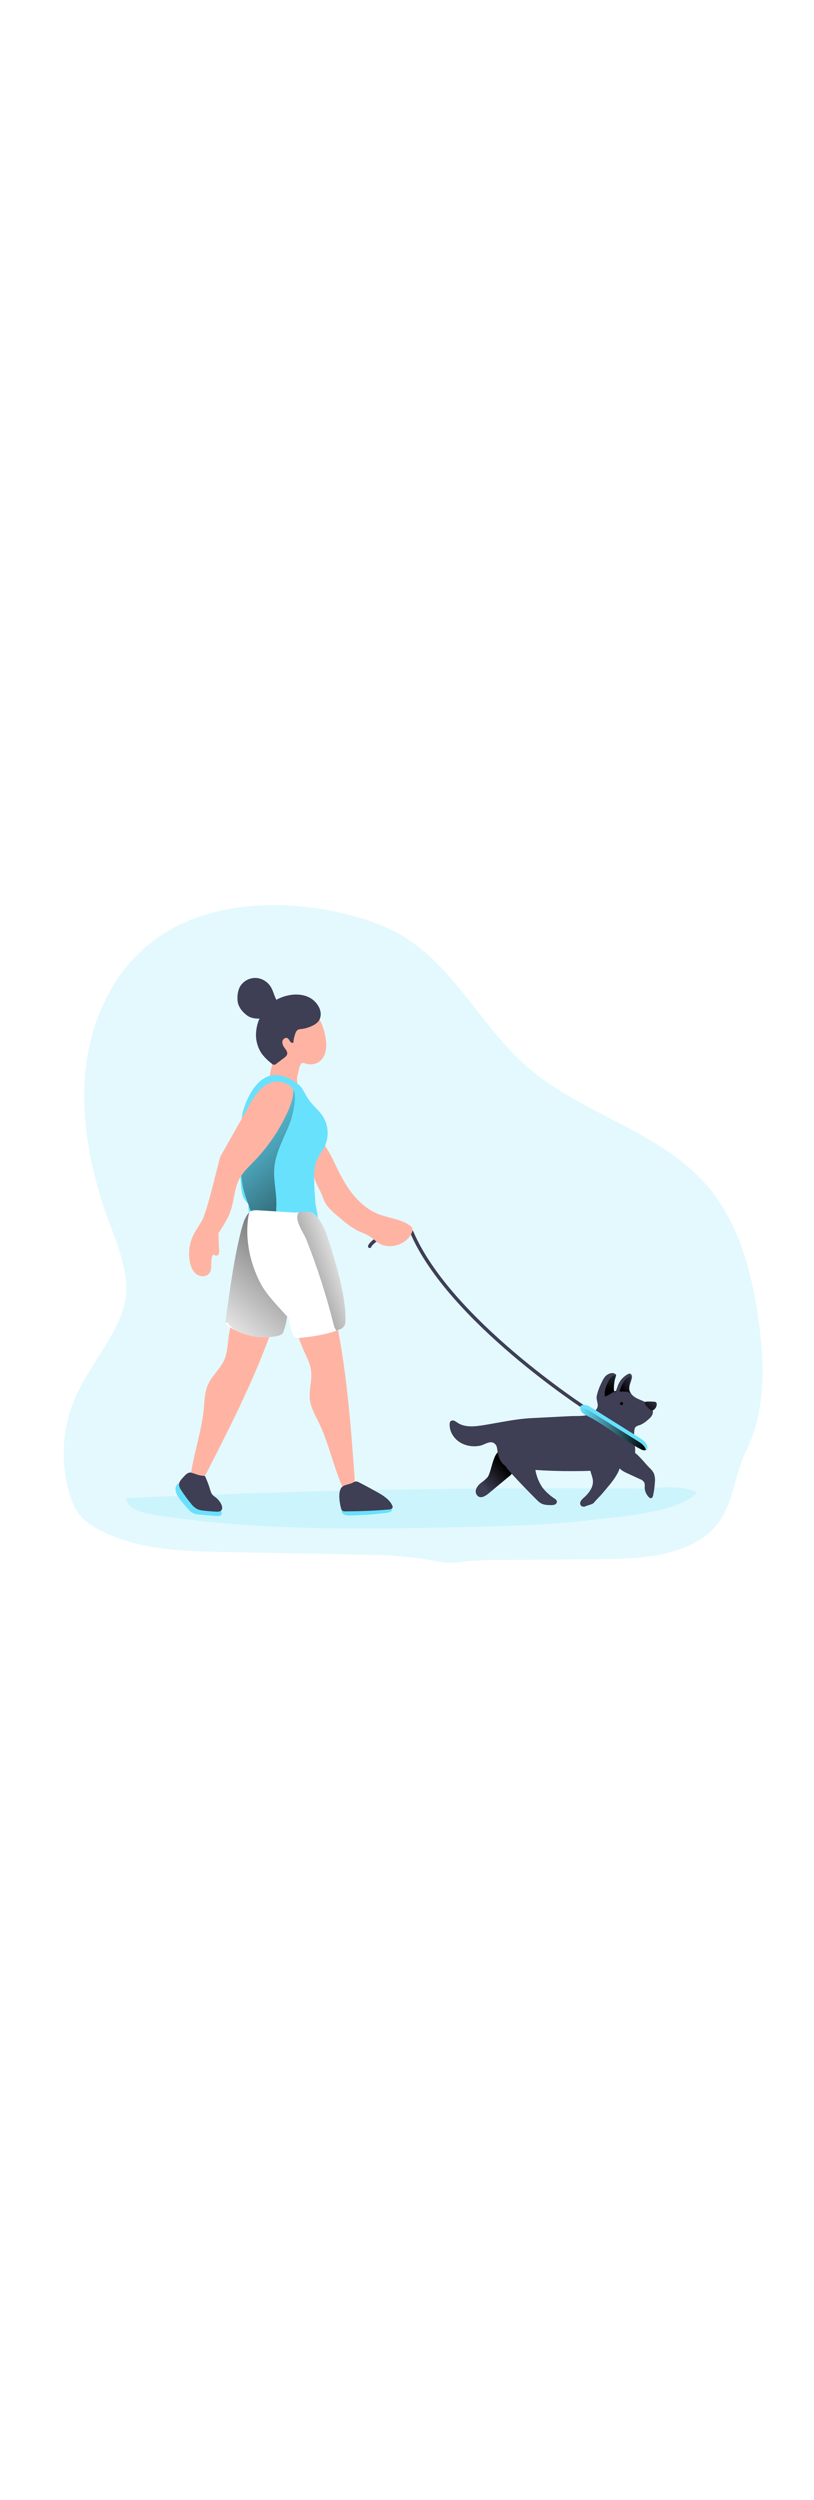 <svg id="_0106_dog_walking" xmlns="http://www.w3.org/2000/svg" xmlns:xlink="http://www.w3.org/1999/xlink" viewBox="0 0 500 500" data-imageid="dog-walking-64" imageName="Dog Walking" class="illustrations_image" style="width: 163px;"><defs><style>.cls-1_dog-walking-64{fill:url(#linear-gradient);}.cls-1_dog-walking-64,.cls-2_dog-walking-64,.cls-3_dog-walking-64,.cls-4_dog-walking-64,.cls-5_dog-walking-64,.cls-6_dog-walking-64,.cls-7_dog-walking-64,.cls-8_dog-walking-64,.cls-9_dog-walking-64,.cls-10_dog-walking-64,.cls-11_dog-walking-64,.cls-12_dog-walking-64,.cls-13_dog-walking-64,.cls-14_dog-walking-64,.cls-15_dog-walking-64,.cls-16_dog-walking-64{stroke-width:0px;}.cls-2_dog-walking-64{isolation:isolate;opacity:.18;}.cls-2_dog-walking-64,.cls-16_dog-walking-64{fill:#68e1fd;}.cls-3_dog-walking-64{fill:url(#linear-gradient-11-dog-walking-64);}.cls-4_dog-walking-64{fill:url(#linear-gradient-10-dog-walking-64);}.cls-5_dog-walking-64{fill:url(#linear-gradient-4-dog-walking-64);}.cls-6_dog-walking-64{fill:url(#linear-gradient-2-dog-walking-64);}.cls-7_dog-walking-64{fill:url(#linear-gradient-3-dog-walking-64);}.cls-8_dog-walking-64{fill:url(#linear-gradient-8-dog-walking-64);}.cls-9_dog-walking-64{fill:url(#linear-gradient-9-dog-walking-64);}.cls-10_dog-walking-64{fill:url(#linear-gradient-7-dog-walking-64);}.cls-11_dog-walking-64{fill:url(#linear-gradient-5-dog-walking-64);}.cls-12_dog-walking-64{fill:url(#linear-gradient-6-dog-walking-64);}.cls-13_dog-walking-64{fill:#3e3e54;}.cls-14_dog-walking-64{fill:#fff;}.cls-15_dog-walking-64{fill:#ffb4a3;}</style><linearGradient id="linear-gradient-dog-walking-64" x1="929.29" y1="1384.94" x2="912.59" y2="1402.83" gradientTransform="translate(-526.35 1782.8) scale(1 -1)" gradientUnits="userSpaceOnUse"><stop offset="0" stop-color="#000" stop-opacity="0"/><stop offset=".99" stop-color="#000"/></linearGradient><linearGradient id="linear-gradient-2-dog-walking-64" x1="821.84" y1="1388.86" x2="835.74" y2="1401.38" xlink:href="#linear-gradient-dog-walking-64"/><linearGradient id="linear-gradient-3-dog-walking-64" x1="882.78" y1="1422.73" x2="923.12" y2="1422.73" xlink:href="#linear-gradient-dog-walking-64"/><linearGradient id="linear-gradient-4-dog-walking-64" x1="930.44" y1="1442.64" x2="921.38" y2="1432.9" xlink:href="#linear-gradient-dog-walking-64"/><linearGradient id="linear-gradient-5-dog-walking-64" x1="918.75" y1="1452.99" x2="908.21" y2="1446.33" xlink:href="#linear-gradient-dog-walking-64"/><linearGradient id="linear-gradient-6-dog-walking-64" x1="908.5" y1="1462.5" x2="900.97" y2="1446.1" xlink:href="#linear-gradient-dog-walking-64"/><linearGradient id="linear-gradient-7-dog-walking-64" x1="854.98" y1="1444.07" x2="852.86" y2="1440.4" gradientTransform="translate(-471 1784.53) scale(1 -1)" xlink:href="#linear-gradient-dog-walking-64"/><linearGradient id="linear-gradient-8-dog-walking-64" x1="661.99" y1="1620.37" x2="754.19" y2="1514.95" xlink:href="#linear-gradient-dog-walking-64"/><linearGradient id="linear-gradient-9-dog-walking-64" x1="653.11" y1="1476.83" x2="750.3" y2="1588.32" xlink:href="#linear-gradient-dog-walking-64"/><linearGradient id="linear-gradient-10-dog-walking-64" x1="703.59" y1="1489.75" x2="704" y2="1489.75" xlink:href="#linear-gradient-dog-walking-64"/><linearGradient id="linear-gradient-11-dog-walking-64" x1="744.34" y1="1527.73" x2="663.56" y2="1499.11" xlink:href="#linear-gradient-dog-walking-64"/></defs><path id="background_dog-walking-64" class="cls-2_dog-walking-64 targetColor" d="M425.62,430.17c-17.94,9.05-38.85,9.41-58.94,9.58l-62.36.51c-7.08-.11-14.15.29-21.18,1.2-7.64,1.16-11.46.25-19.06-1.16-15.79-2.95-31.94-3.18-47.95-3.5l-77.73-1.47c-26.25-.49-53.55-1.24-76.87-13.3-5.2-2.69-10.25-6.03-13.64-10.81-2.06-3.11-3.65-6.5-4.7-10.08-6.23-19.47-5.33-40.52,2.54-59.39,8.08-19.17,22.89-34.94,29.71-54.65,7.36-21.37-6.43-46.24-12.8-66.7-8.28-26.62-13.12-54.72-9.9-82.4,3.22-27.69,15.11-54.98,36.1-73.31,31.39-27.38,77.63-30.72,118.27-22.02,14.02,3.01,27.92,7.33,40.23,14.72,31.84,19.17,48.53,55.96,76.58,80.33,33.28,28.93,80.99,39.1,109.95,72.34,20.03,23,28.19,54,32.25,84.19,3.5,26.12,4.24,54.34-7.59,78.6-10.57,21.73-6.85,44.17-32.93,57.33Z" style="fill: rgb(104, 225, 253);"/><path id="shadow_dog-walking-64" class="cls-2_dog-walking-64 targetColor" d="M77.41,402.29c.91,6.23,8.47,8.68,14.65,9.71,64.25,10.67,129.79,9.38,194.89,7.98,25.66-.56,51.39-1.2,76.87-4.37,17.07-2.12,51.78-4.07,64.41-16.7-8.98-5.43-26.12-2.45-36.46-2.51-25.55-.15-51.1-.25-76.64-.13-50.38.25-100.75,1.14-151.12,2.69-28.87.9-57.74,2-86.61,3.32Z" style="fill: rgb(104, 225, 253);"/><g id="rope_dog-walking-64"><path class="cls-13_dog-walking-64" d="M360.01,348.46c-.2,0-.39-.05-.57-.17-.84-.54-84.18-54.58-107.42-108.63-.17-.38-1.88-3.72-7.41-1.62-.55.21-1.16-.07-1.37-.61-.21-.55.07-1.16.61-1.37,7.56-2.87,10.08,2.7,10.1,2.76,22.98,53.46,105.79,107.16,106.62,107.69.49.32.63.97.32,1.46-.2.31-.54.49-.89.49Z"/><path class="cls-13_dog-walking-64" d="M227.09,248.83c-.11,0-.22-.02-.33-.05-.56-.18-.86-.78-.67-1.34.67-2.03,3.94-4.29,4.59-4.72.49-.32,1.14-.19,1.47.29.32.49.19,1.14-.29,1.47-1.36.91-3.42,2.63-3.75,3.62-.15.44-.56.73-1,.73Z"/></g><g id="dog_dog-walking-64"><path class="cls-13_dog-walking-64" d="M398.67,383.4c1.21,1.02,2.22,2.27,2.95,3.67.63,1.67.85,3.46.66,5.23-.15,2.74-.51,5.46-1.06,8.14-.16.83-.55,1.84-1.4,1.88-.49-.03-.95-.27-1.26-.65-1.65-1.64-2.58-3.88-2.57-6.21.12-.88.06-1.78-.18-2.64-.61-1.07-1.6-1.87-2.77-2.24l-7.94-3.65c-2.19-1.01-4.57-2.22-5.39-4.48-1.27-3.52,2.98-9.53,6.81-9.53s9.5,7.91,12.15,10.47Z"/><path class="cls-13_dog-walking-64" d="M299.36,389.58c-1.16,1.21-2.44,2.31-3.81,3.27-1.38.97-2.46,2.32-3.1,3.88-.62,1.61-.09,3.44,1.29,4.48,2.06,1.27,4.65-.36,6.5-1.92l12.17-10.15c1.26-.89,2.28-2.08,2.95-3.46.76-1.98.08-4.24-.8-6.13-.68-1.64-1.68-3.12-2.94-4.35-8.61-7.78-9.01,10.52-12.25,14.39Z"/><path class="cls-1_dog-walking-64" d="M398.67,383.4c1.21,1.02,2.22,2.27,2.95,3.67.63,1.67.85,3.46.66,5.23-.15,2.74-.51,5.46-1.06,8.14-.16.83-.55,1.84-1.4,1.88-.49-.03-.95-.27-1.26-.65-1.65-1.64-2.58-3.88-2.57-6.21.12-.88.06-1.78-.18-2.64-.61-1.07-1.6-1.87-2.77-2.24l-7.94-3.65c-2.19-1.01-4.57-2.22-5.39-4.48-1.27-3.52,2.98-9.53,6.81-9.53s9.5,7.91,12.15,10.47Z"/><path class="cls-6_dog-walking-64" d="M299.36,389.58c-1.16,1.21-2.44,2.31-3.81,3.27-1.38.97-2.46,2.32-3.1,3.88-.62,1.61-.09,3.44,1.29,4.48,2.06,1.27,4.65-.36,6.5-1.92l12.17-10.15c1.26-.89,2.28-2.08,2.95-3.46.76-1.98.08-4.24-.8-6.13-.68-1.64-1.68-3.12-2.94-4.35-8.61-7.78-9.01,10.52-12.25,14.39Z"/><path class="cls-13_dog-walking-64" d="M400.88,350.5c-.46,1.69-1.9,2.91-3.25,4.01-1.39,1.28-3,2.3-4.76,3-.96.15-1.85.58-2.57,1.24-.3.44-.5.95-.56,1.48-1.06,5.96,1.78,12.4-.48,18-1.11,2.39-3.73,3.7-6.24,4.53-5.99,2.02-12.4,2.46-18.73,2.7-16.25.62-32.53.09-48.7-1.6-1.48-.08-2.94-.39-4.33-.92-3.55-1.59-5.19-5.73-5.69-9.58-.19-1.47-.32-3.09-1.33-4.17-2.63-2.78-6.09,0-8.8.77-4.1,1.01-8.44.48-12.18-1.49-4.29-2.31-7.41-7.03-7.05-11.9,0-.45.12-.89.35-1.28.57-.66,1.49-.89,2.3-.57.78.33,1.51.77,2.18,1.29,4.64,3.09,10.74,2.32,16.24,1.44,9.98-1.61,19.48-3.8,29.65-4.31l23.36-1.18c5.37-.26,13.34.86,16.43-4.82,1.31-2.4-.74-4.97-.16-7.64.54-2.46,1.37-4.86,2.48-7.13.97-2,1.88-4.34,3.75-5.66.38-.26,3.64-2.44,5.65-.13v.23c-.11.76-1,3.03-1.06,4.24-.1.85-.94,6.78.7,5.6.11-.08.2-.19.28-.31.07-.13.14-.26.19-.4.46-1.06.76-2.24,1.23-3.34,1.16-2.71,3.2-4.95,5.8-6.35.41-.27.9-.4,1.39-.36.51.15.91.55,1.06,1.06.16.5.19,1.04.08,1.56-.26,1.2-.62,2.39-1.06,3.54-.23.71-.4,1.45-.51,2.19-.18,1.16.05,2.35.67,3.36.19.32.41.63.66.91.89,1.01,1.97,1.84,3.18,2.45,2.23,1.15,4.71,1.83,6.78,3.25s3.76,3.89,3.07,6.3Z"/><path class="cls-13_dog-walking-64" d="M370.63,398.66c-1.96,2.37-4,4.18-5.96,6.56-.67.79-4.01,1.56-4.95,2-.94.52-2.1.37-2.88-.37-.6-.82-.64-1.91-.11-2.77.53-.83,1.21-1.57,1.99-2.17,3.01-2.67,5.73-6.26,5.48-10.27-.16-2.57-1.52-4.93-1.8-7.5-.7-6.21,12.94-15.93,17.62-8.29,4.68,7.64-5,17.43-9.39,22.81Z"/><path class="cls-13_dog-walking-64" d="M333.05,395.59c2.16,2.77,4.78,5.16,7.74,7.06.57.31,1.01.81,1.25,1.41.16.89-.32,1.77-1.15,2.12-.81.31-1.68.43-2.54.36-2.12,0-4.44-.1-6.28-1.22-.77-.5-1.48-1.09-2.12-1.76-5.83-5.76-11.51-11.69-17.02-17.78-1.4-1.55-2.86-3.25-3.06-5.29-.3-3.18,2.6-5.9,5.72-6.45s6.27.56,9.11,1.95c4.38,2.12,3.32,4.55,4.07,8.47.61,3.98,2.08,7.77,4.3,11.13Z"/><path class="cls-16_dog-walking-64 targetColor" d="M397.31,372.35c-.14.19-.33.34-.54.44-1.04.27-2.14.1-3.05-.48-11.48-5.87-21.3-14.59-32.82-20.4-1.69-.86-3.58-1.81-4.24-3.59-.1-.26-.18-.53-.23-.8h0c-.65-3.18,3.53-2.75,5.4-1.65,3.56,2.12,7.01,4.38,10.51,6.56l20.12,12.59c2.18,1.36,4.55,2.99,5.09,5.51.18.61.09,1.28-.24,1.82Z" style="fill: rgb(104, 225, 253);"/><path class="cls-7_dog-walking-64" d="M396.77,372.8c-1.04.27-2.14.1-3.05-.48-11.48-5.87-21.3-14.59-32.82-20.4-1.69-.86-3.58-1.81-4.24-3.59-.1-.26-.18-.53-.23-.8,1.21-.64,3.37-.2,4.57.51,3.55,2.12,7.01,4.38,10.5,6.56l20.12,12.59c2.19,1.37,4.56,2.99,5.1,5.51.03.03.03.07.04.11Z"/><path class="cls-13_dog-walking-64" d="M401.54,343.11c.48-.05.96.06,1.37.32.32.3.5.73.49,1.16,0,1.13-.46,2.21-1.27,3.01-.38.45-.92.75-1.51.83-.79-.06-1.51-.44-2-1.06-.65-.63-1.26-1.29-1.84-1.99-.74-.9-1.44-2.12.16-2.31,1.54-.07,3.08-.06,4.62.04Z"/><path class="cls-5_dog-walking-64" d="M401.54,343.11c.48-.05.96.06,1.37.32.32.3.5.73.49,1.16,0,1.13-.46,2.21-1.27,3.01-.38.45-.92.75-1.51.83-.79-.06-1.51-.44-2-1.06-.65-.63-1.26-1.29-1.84-1.99-.74-.9-1.44-2.12.16-2.31,1.54-.07,3.08-.06,4.62.04Z"/><path class="cls-11_dog-walking-64" d="M387.9,338.46c-.85-.82-1.95-1.32-3.12-1.43-1.19-.16-2.39-.19-3.59-.11-.2,0-.44,0-.52-.21-.05-.12-.05-.24,0-.36.55-1.7,1.26-3.35,2.12-4.91.87-1.57,2.17-2.86,3.75-3.72.21-.14.47-.18.72-.13.39.15.44.68.37,1.06-.2.86-.44,1.71-.73,2.55-.26.96-.37,1.96-.32,2.95-.18,1.16.05,2.35.67,3.36.19.33.41.65.66.94Z"/><path class="cls-12_dog-walking-64" d="M378.04,336.64c.11-.08.2-.19.28-.31v.3c0,.23-.08.56-.34.66s-.31-.13-.52-.17c-.65,0-1.28.26-1.76.71-1.27.86-2.64,1.57-4.08,2.12-.58-2.91.42-5.91,1.69-8.59.47-1.09,1.1-2.1,1.88-3,.79-.9,1.9-1.46,3.1-1.55h.17c-.11.76-1,3.03-1.06,4.24-.17.84-1.02,6.77.62,5.59Z"/><circle class="cls-10_dog-walking-64" cx="381.8" cy="344.23" r=".94"/></g><g id="character_dog-walking-64"><path class="cls-16_dog-walking-64 targetColor" d="M240.14,410.42c-.85.59-1.86.9-2.89.91-7.48.93-15.01,1.45-22.55,1.57-1.04.07-2.07-.08-3.05-.43-1.3-.37-2.06-1.72-1.69-3.02.22-.8.84-1.43,1.63-1.67.96-.38,1.99-.56,3.03-.55,8.11-.36,16.55-.67,24.65.2.9,0,1.63.74,1.62,1.64,0,.55-.28,1.06-.74,1.35Z" style="fill: rgb(104, 225, 253);"/><path class="cls-16_dog-walking-64 targetColor" d="M115.19,408.53c.73.96,1.6,1.8,2.58,2.5,1.61.85,3.39,1.32,5.21,1.36,3.53.35,7.08.63,10.64.83.65.11,1.32,0,1.91-.32.8-.8.84-2.08.08-2.92-.78-.77-1.75-1.33-2.81-1.63-5.8-2.27-11.07-5.71-15.48-10.11-1.72-1.73-7.58-8.35-9.33-2.76-1.34,4.26,4.72,10.16,7.19,13.06Z" style="fill: rgb(104, 225, 253);"/><path class="cls-15_dog-walking-64" d="M168.06,295.87c-10.68,31.16-25.71,60.62-40.69,89.99-1.06,2.04-2.19,4.24-4.24,5.29s-5.08.6-5.81-1.57c-.21-.89-.21-1.82,0-2.71,2.12-13.36,6.63-26.3,7.9-39.77.46-4.86.51-9.9,2.47-14.38,2.48-5.66,7.71-9.76,10.14-15.45,1.59-3.72,1.86-7.85,2.35-11.87.66-5.53,1.77-11,3.31-16.36,9.95.66,19.75,2.84,29.04,6.47"/><path class="cls-15_dog-walking-64" d="M205.72,289.77c7.06,32.16,9.53,65.14,11.97,97.99.17,2.29.31,4.73-.82,6.72s-4.03,3.18-5.78,1.68c-.65-.64-1.14-1.43-1.43-2.3-5.17-12.49-8-25.92-13.91-38.12-2.12-4.39-4.71-8.72-5.37-13.57-.83-6.12,1.51-12.35.64-18.45-.57-4.01-2.49-7.69-4.16-11.37-2.3-5.08-4.19-10.33-5.66-15.7,8.85-4.59,18.35-7.8,28.17-9.53"/><path class="cls-15_dog-walking-64" d="M203.95,193.34c3.24,6.96,6.51,13.96,11.01,20.19,4.5,6.23,10.35,11.65,17.5,14.49,6.49,2.56,13.99,2.94,19.53,7.18.57.38,1.02.91,1.31,1.54.21.84.11,1.73-.29,2.5-3.18,7.75-14.13,10.99-21.02,6.2-1.57-1.06-2.9-2.49-4.48-3.56-2.15-1.23-4.39-2.3-6.71-3.18-4.76-2.2-8.85-5.62-12.86-9s-7.97-6.82-9.53-11.65c-1.79-5.62-6.61-11.35-5.89-17.2.41-3.41,1.22-7.04.74-10.44-.35-2.51.38-9.2,1.94-11.33,2.14,3.59,6.91,10.41,8.73,14.25Z"/><path class="cls-15_dog-walking-64" d="M200.29,122.13c.27,2.43.06,4.9-.61,7.25-.7,2.36-2.26,4.38-4.36,5.65-2.49,1.27-5.4,1.45-8.03.49-.54-.26-1.15-.33-1.74-.18-.4.21-.72.55-.9.96-1.24,2.26-1.25,4.97-2.12,7.41-.25.69.42,6.59-.16,7.03s-2.12-4.68-2.66-4.56c-1.65.34-3.36.34-5.01,0-.58-.09-1.14-.31-1.62-.66-.4-.31-6.26,3.75-6.51,3.3-3.27-5.74,3.24-17.32,3.04-23.94-.14-4.62-.77-9.68,1.86-13.47,1.82-2.6,4.86-4.06,7.86-5.08,2.65-.98,5.44-1.51,8.26-1.57,4.09,0,7.41,1.21,9.23,4.9,1.93,3.9,3.1,8.12,3.46,12.45Z"/><path class="cls-13_dog-walking-64" d="M196,101.23c1.4,2.75,1.41,6.35-.59,8.72-.85.93-1.87,1.69-3.01,2.23-2.34,1.22-4.88,2.01-7.51,2.31-.74,0-1.47.2-2.12.56-.55.46-.96,1.06-1.19,1.74-.77,1.93-1.24,3.96-1.39,6.03-.71.4-1.6-.17-2.06-.84s-.8-1.49-1.52-1.88c-1.25-.71-2.89.5-3.18,1.91-.09,1.45.4,2.88,1.36,3.97.88,1.21,1.98,2.58,1.58,4.02-.36.89-1,1.63-1.82,2.12l-4.67,3.53c-.71.84-1.96.95-2.8.24-.11-.09-.21-.2-.3-.31-2.18-1.68-4.14-3.62-5.85-5.77-2.66-3.81-3.95-8.42-3.64-13.06.43-7.55,4.25-14.5,10.39-18.92,8.36-5.91,22.97-7.25,28.33,3.41Z"/><path class="cls-13_dog-walking-64" d="M158.25,83.21c-4.48-.61-8.88,1.62-11.03,5.6-.9,1.94-1.36,4.06-1.36,6.2-.06,1.29.06,2.59.37,3.84.75,2.32,2.12,4.38,3.97,5.97.94.92,2.01,1.68,3.18,2.28,2.59,1.04,5.43,1.26,8.14.62,1.29-.19,2.54-.54,3.74-1.06,2.57-1.23,4.44-3.57,5.07-6.35.18-.77.18-1.58,0-2.35-.17-.59-.41-1.16-.71-1.69-1.42-2.75-1.95-5.97-3.83-8.47-1.82-2.46-4.52-4.11-7.54-4.59Z"/><path class="cls-16_dog-walking-64 targetColor" d="M152.9,222.09c-4.65-4.29-4.34-7.02-4.99-13.32-.6-5.86-.06-11.79,1.59-17.45,2.62-9-2.8-16.94-.31-26.02,1.52-5.54,10.83-34.67,33.96-16.94,3.18,2.42,4.33,6.69,6.75,9.86,2.77,3.61,6.45,6.52,8.8,10.42,3.18,5.55,3.41,12.31.62,18.07-1.36,2.83-3.41,4.99-4.61,7.91-1.37,3.7-1.97,7.64-1.77,11.58.08,5.34.4,10.67.93,15.99.35,3.45,2.52,7.96.25,11s-8.88,3.75-12.25,4.29c-8.47,1.37-17.87.52-24.71-5.15-3.04-2.51-5.51-6.51-4.29-10.26" style="fill: rgb(104, 225, 253);"/><path class="cls-8_dog-walking-64" d="M168.47,199.87c-.51,6.42.96,12.8,1.25,19.23.29,6.43-.66,13.15-1.6,19.67l-2.2,15.2c-.03.33-.13.65-.29.94-.67,1.06-2.27.4-3.18-.43-4.84-4.63-4.54-12.24-5.73-18.84-1.3-7.23-4.71-13.9-6.68-20.98-2.52-8.82-2.49-18.17.1-26.98,1.63-4.93,3.8-9.66,6.46-14.11,2.55-4.51,5.42-9.05,9.71-11.96,3.01-2.05,10.59-12.85,13.76-9.83,2.88,2.75-.56,16.39-1.68,19.4-3.46,9.47-9.11,18.41-9.92,28.69Z"/><path class="cls-14_dog-walking-64" d="M212.19,293.38c.3,2.54-1.37,4.89-3.86,5.44-.53.23-1.06.44-1.64.66-6.59,2.49-15.65,3.82-22.29,4.47-1.06.21-2.16.06-3.11-.43-.58-.46-1.05-1.05-1.37-1.72-.8-1.4-1.51-4.93-2.26-7.94,0-.02,0-.04,0-.06-.14-.56-.28-1.06-.41-1.6h0c-.21-.88-.52-1.72-.92-2.53.06.38.06.76,0,1.13-.22,3.01-1.98,10.04-3.08,10.82-1.35.85-2.89,1.36-4.49,1.48-8.52,1.28-17.23-.18-24.88-4.16-1.11-.6-2.19-1.25-3.24-1.96-.83-.48-1.52-1.18-1.97-2.03-.05-.15-.07-.31-.06-.47-.07-2.12,1.12-9.44,1.25-10.34,2.12-14.82,4.24-29.65,7.8-44.12.66-2.93,1.51-5.81,2.56-8.62h0c.14-.35.28-.7.42-1.06.49-1.42,1.35-2.68,2.51-3.64,1.7-1.22,3.98-1.13,6.07-1l20.5,1.3c1.25.06,2.51.03,3.76-.1,1.96-.23,3.93-.35,5.91-.35,2.63.1,4.24,1.81,5.91,3.89,3.49,4.24,5.37,9.63,6.98,14.82,4.29,13.69,10.37,33.75,9.92,48.11Z"/><path class="cls-15_dog-walking-64" d="M123.55,232.9c-1.57,2.65-3.39,5.13-4.74,7.89-2.52,5.16-3.28,10.99-2.17,16.62.57,2.87,1.75,5.8,4.12,7.52s6.15,1.68,7.87-.69c2.42-3.36-.3-9.06,2.87-11.72,0,1.06,1.81,1.34,2.53.5.6-.94.79-2.09.55-3.18-.33-3.39-.12-6.69-.44-10.08,2.95-4.48,5.94-9.02,7.63-14.1,2.12-6.35,2.12-13.28,5.23-19.16,2.26-4.32,5.93-7.68,9.32-11.18,8.31-8.64,15.11-18.61,20.12-29.5,1.86-4.07,3.5-8.34,3.7-12.81.17-3.97-6.19-6.45-10.17-6.3s-7.65,2.34-10.42,5.21c-2.65,2.98-4.9,6.28-6.71,9.83-5.79,10.26-11.59,20.52-17.38,30.78-1.15,2.1-7.71,33.34-11.88,40.38Z"/><path class="cls-13_dog-walking-64" d="M209.49,408.51c.1.56.37,1.08.77,1.47.52.32,1.13.45,1.74.39,8.93,0,17.84-.37,26.73-1.11,1.06-.08,2.36-.44,2.46-1.48,0-.37-.09-.74-.26-1.06-1.84-3.85-5.76-6.21-9.53-8.3-3.53-1.98-7.12-3.91-10.77-5.78-.63-.41-1.37-.63-2.12-.62-.63.12-1.22.37-1.75.74-2.45,1.37-6.2,1.06-7.53,3.81-1.5,3.28-.61,8.61.25,11.94Z"/><path class="cls-13_dog-walking-64" d="M112.14,389.93c-1.06,1.12-2.12,2.38-2.18,3.91.08,1.27.54,2.48,1.31,3.48,1.85,2.87,3.86,5.63,6.03,8.27,1.03,1.43,2.37,2.61,3.93,3.45,1.08.44,2.22.72,3.39.83,2.85.37,5.72.61,8.59.7.86.11,1.73-.07,2.47-.51,1.19-.93.86-2.82.17-4.16-.85-1.66-2.06-3.11-3.54-4.24-.69-.45-1.33-.97-1.9-1.57-.62-.87-1.06-1.86-1.28-2.9-.79-2.61-1.74-5.16-2.85-7.64-.15-.65-.77-1.08-1.43-1-2.69-.11-4.75-1.15-7.25-1.88-2.23-.64-4.07,1.75-5.46,3.26Z"/><path class="cls-9_dog-walking-64" d="M159.71,269.84c3.64,7.16,9.34,12.85,16.62,20.94-.22,3.01-1.98,10.04-3.08,10.82-1.35.85-2.89,1.36-4.49,1.48-8.52,1.28-17.23-.18-24.88-4.16l-2.12-1.94c-.67-.52-1.19-1.2-1.54-1.97-.08-.24-.75-.41-1.63-.55-.07-2.12,1.12-9.44,1.25-10.34,2.12-14.82,4.24-29.65,7.8-44.12.66-2.93,1.51-5.81,2.56-8.62h0c.76-1.68,1.74-3.25,2.92-4.67-.12.54-5.3,19.68,6.57,43.12Z"/><path class="cls-4_dog-walking-64" d="M177.65,293.85c-.14-.56-.28-1.06-.41-1.6.2.52.33,1.05.41,1.6Z"/><path class="cls-3_dog-walking-64" d="M212.19,293.38c.3,2.54-1.37,4.89-3.86,5.44-.53.23-1.06.44-1.64.66l-.13-.12c-.79-.99-1.32-2.15-1.55-3.4-4.48-17.82-10.12-35.34-16.87-52.43-1.51-3.86-7.82-12.2-4.69-16.63,1.96-.23,3.93-.35,5.91-.35,2.63.1,4.24,1.81,5.91,3.89,3.49,4.24,5.37,9.63,6.98,14.82,4.31,13.7,10.39,33.76,9.94,48.12Z"/></g></svg>
